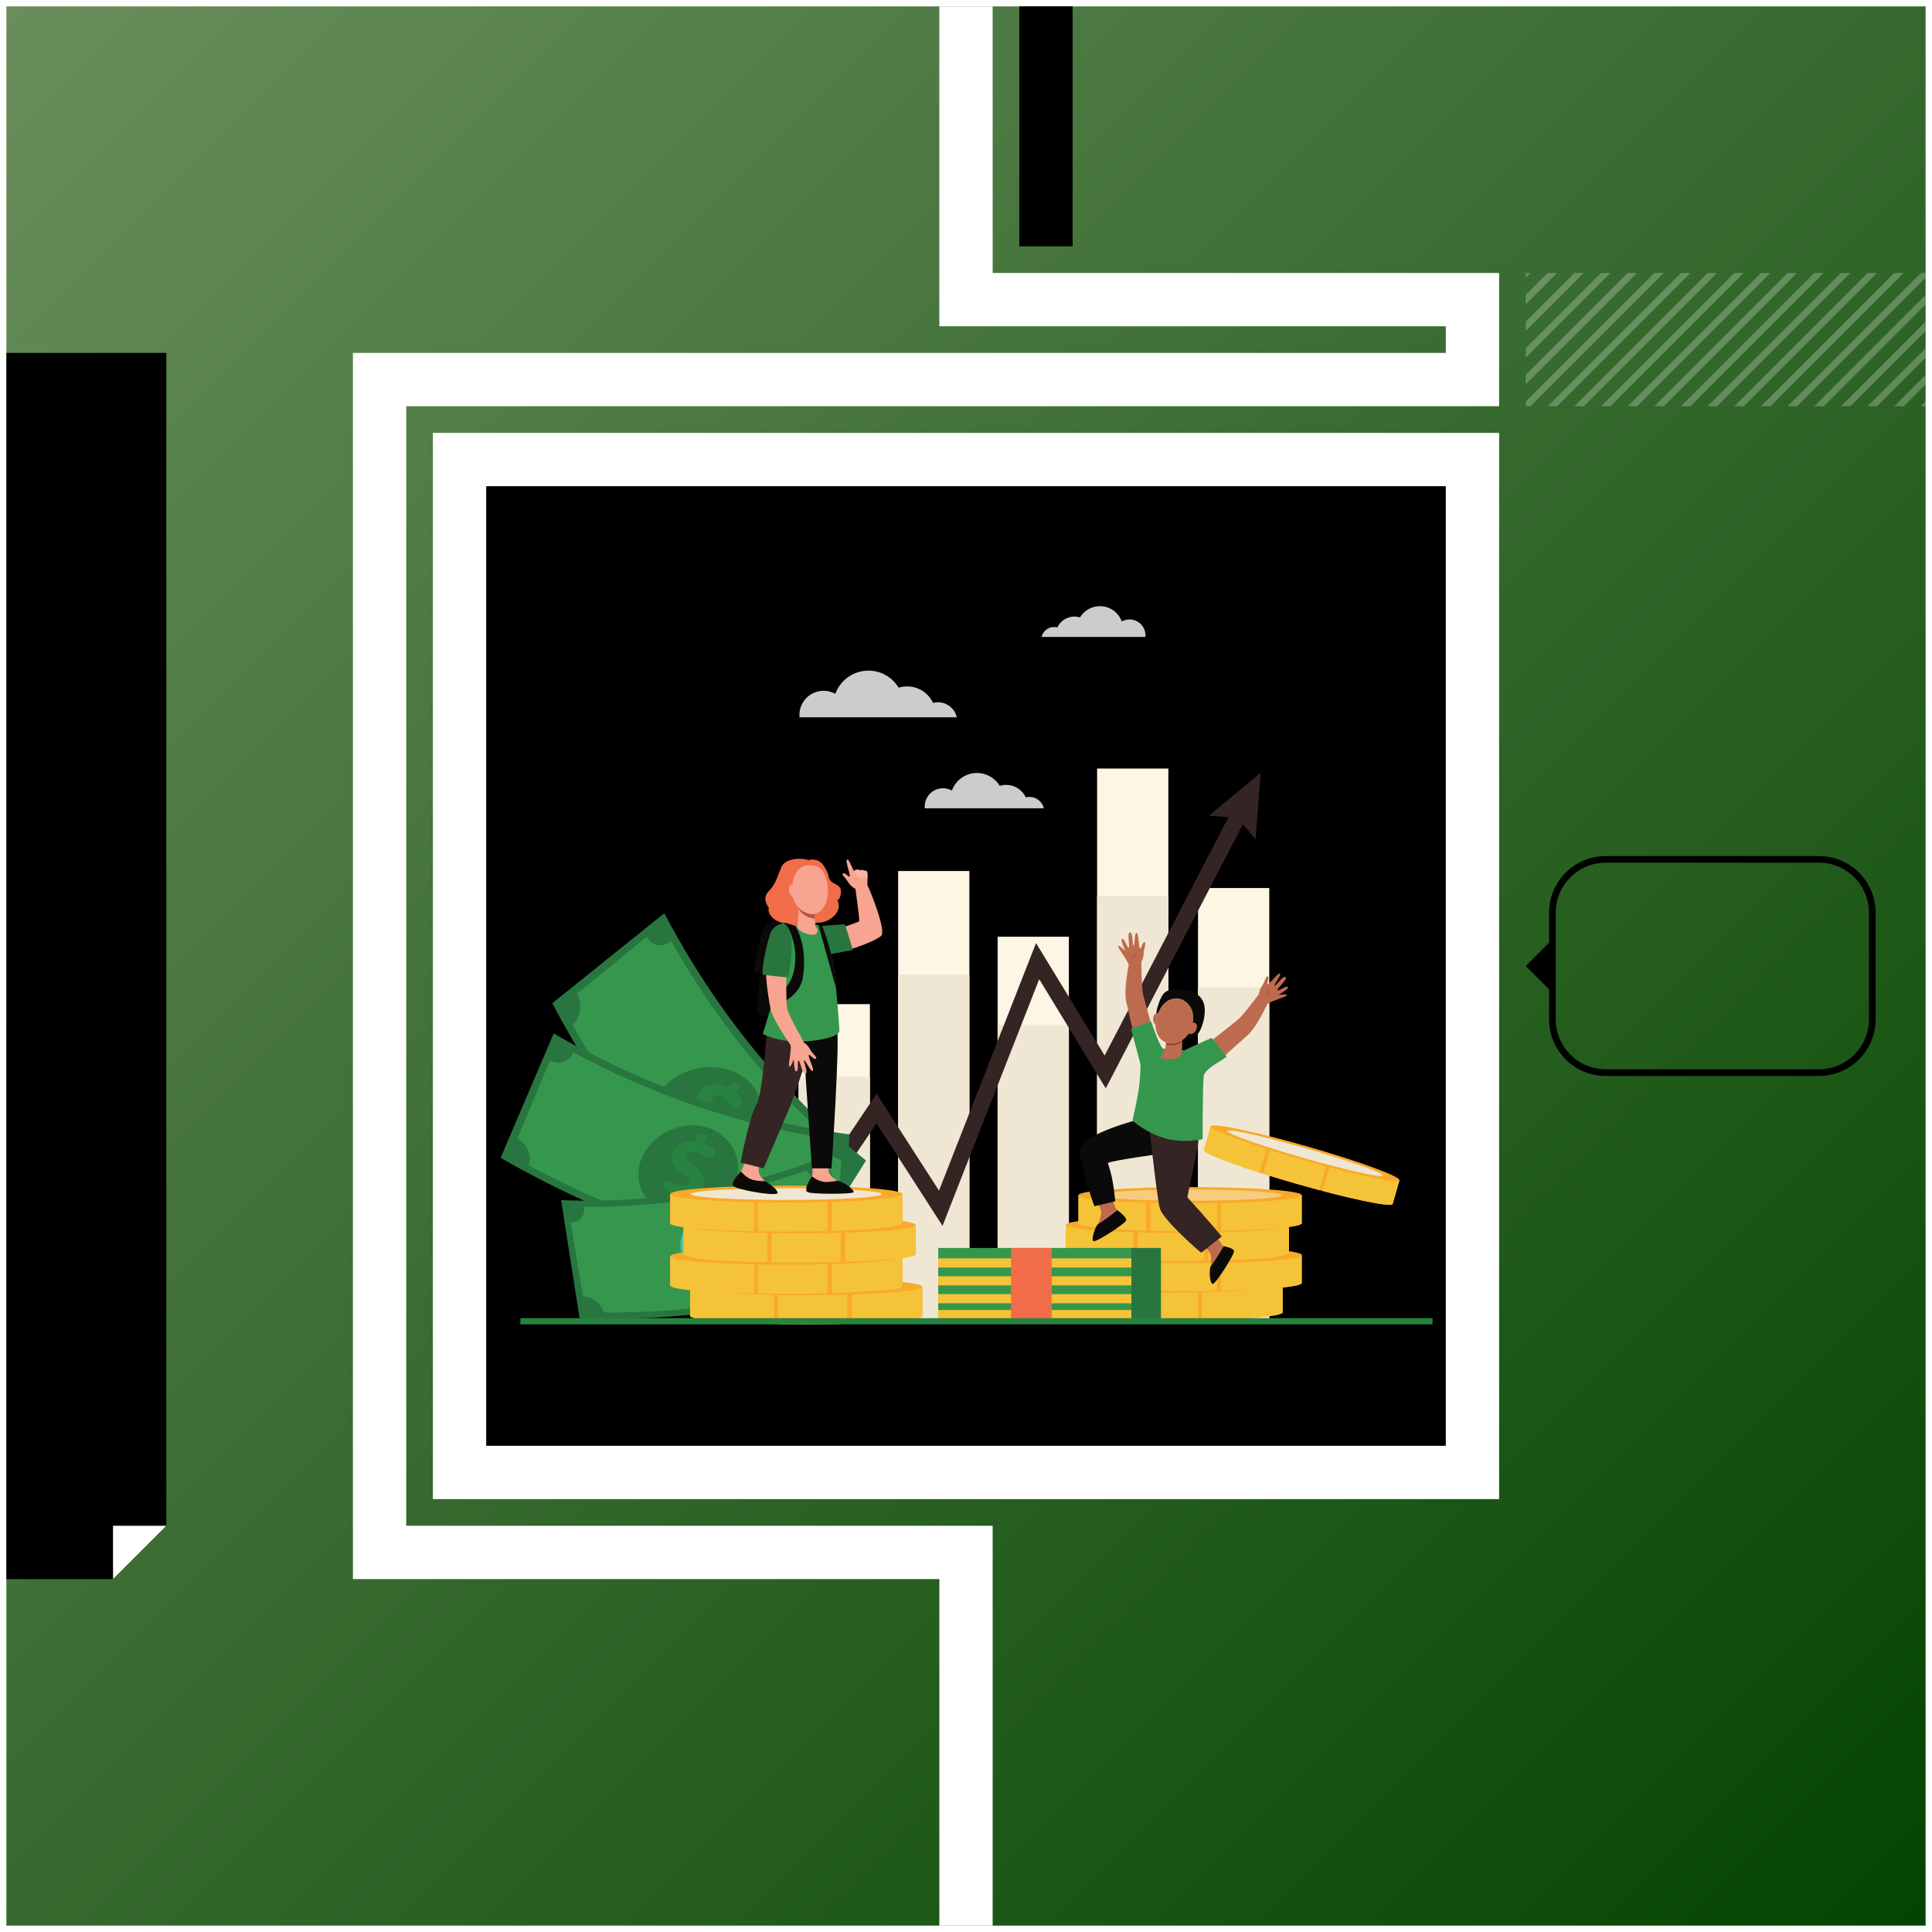 <svg width="1208" height="1208" viewBox="0 0 1208 1208" fill="none" xmlns="http://www.w3.org/2000/svg">
<g clip-path="url(#clip0_2184_267)" filter="url(#filter0_d_2184_267)">
<path d="M1204 0H4V1200H1204V0Z" fill="url(#paint0_linear_2184_267)"/>
<path d="M937.335 266.668H270.668V933.335H937.335V266.668Z" fill="white"/>
<path d="M1170.67 633.332C1170.67 651.74 1155.74 666.665 1137.33 666.665H1004C985.591 666.665 970.668 651.74 970.668 633.332V566.665C970.668 548.257 985.591 533.332 1004 533.332H1137.33C1155.74 533.332 1170.67 548.257 1170.67 566.665L1170.67 633.332Z" stroke="black" stroke-width="4.167" stroke-miterlimit="10"/>
<path d="M970.667 616.666L954 599.999L970.667 583.332V616.666Z" fill="black"/>
<path d="M904 900H304V300H904V900Z" fill="black"/>
<path d="M603.999 0V183.333H920.666V233.333H237.332V966.667H603.999V1200" stroke="white" stroke-width="33.333" stroke-miterlimit="10"/>
<path d="M654 0V150" stroke="black" stroke-width="33.333" stroke-miterlimit="10"/>
<g opacity="0.25">
<path d="M1073.62 166.672H1067.7L984.371 250.005H990.287L1073.62 166.672Z" fill="white"/>
<path d="M1090.29 166.672H1084.37L1001.04 250.005H1006.95L1090.29 166.672Z" fill="white"/>
<path d="M1106.95 166.672H1101.04L1017.7 250.005H1023.62L1106.95 166.672Z" fill="white"/>
<path d="M1123.62 166.672H1117.7L1034.37 250.005H1040.29L1123.62 166.672Z" fill="white"/>
<path d="M1140.29 166.672H1134.37L1051.04 250.005H1056.95L1140.29 166.672Z" fill="white"/>
<path d="M1151.04 166.672L1067.7 250.005H1073.62L1156.95 166.672H1151.04Z" fill="white"/>
<path d="M1167.7 166.672L1084.37 250.005H1090.29L1173.62 166.672H1167.7Z" fill="white"/>
<path d="M1184.37 166.672L1101.04 250.005H1106.95L1190.29 166.672H1184.37Z" fill="white"/>
<path d="M1204 166.672H1201.04L1117.7 250.005H1123.62L1204 169.626V166.672Z" fill="white"/>
<path d="M1204 180.375L1134.37 250.004H1140.29L1204 186.292V180.375Z" fill="white"/>
<path d="M1204 202.959V197.043L1151.04 250.005H1156.95L1204 202.959Z" fill="white"/>
<path d="M1173.62 250.005L1204 219.626V213.709L1167.7 250.005H1173.62Z" fill="white"/>
<path d="M1190.29 250.004L1204 236.292V230.375L1184.37 250.004H1190.29Z" fill="white"/>
<path d="M1204 250.005V247.043L1201.04 250.005H1204Z" fill="white"/>
<path d="M954 166.672V169.626L956.954 166.672H954Z" fill="white"/>
<path d="M967.704 166.672L954 180.376V186.293L973.621 166.672H967.704Z" fill="white"/>
<path d="M984.371 166.672L954 197.043V202.959L990.287 166.672H984.371Z" fill="white"/>
<path d="M1001.04 166.672L954 213.709V219.626L1006.95 166.672H1001.04Z" fill="white"/>
<path d="M1017.7 166.672L954 230.376V236.293L1023.62 166.672H1017.7Z" fill="white"/>
<path d="M1034.37 166.672L954 247.043V250.005H956.954L1040.29 166.672H1034.37Z" fill="white"/>
<path d="M1051.04 166.672L967.703 250.005H973.62L1056.95 166.672H1051.04Z" fill="white"/>
</g>
<path d="M70.667 983.334L104 950.001V216.668H4V983.334H70.667Z" fill="black"/>
<path d="M104.001 950H70.668V983.333L104.001 950Z" fill="white"/>
<path d="M730.521 476.545H685.98V821.297H730.521V476.545Z" fill="#FEF6E4"/>
<path d="M668.317 581.703H623.777V821.298H668.317V581.703Z" fill="#FEF6E4"/>
<path d="M793.616 551.24H749.076V821.298H793.616V551.24Z" fill="#FEF6E4"/>
<path d="M606.116 540.619H561.576V821.298H606.116V540.619Z" fill="#FEF6E4"/>
<path d="M543.913 623.838H499.373V821.297H543.913V623.838Z" fill="#FEF6E4"/>
<path d="M730.519 556.002H685.979V821.298H730.519V556.002Z" fill="#EFE7D3"/>
<path d="M668.315 636.924H623.775V821.298H668.315V636.924Z" fill="#EFE7D3"/>
<path d="M793.614 613.48H749.074V821.298H793.614V613.48Z" fill="#EFE7D3"/>
<path d="M606.115 605.309H561.574V821.299H606.115V605.309Z" fill="#EFE7D3"/>
<path d="M543.911 669.348H499.371V821.298H543.911V669.348Z" fill="#EFE7D3"/>
<path d="M788.221 479.184L755.769 506.025L768.148 506.888L690.682 655.997L647.79 585.669L587.114 740.453L548.086 679.828L494.037 760.458L497.098 773.918L548.065 698.393L589.32 762.477L649.773 608.26L691.39 676.497L777.154 511.417L785.116 520.782L788.221 479.184Z" fill="#352424"/>
<path d="M801.978 799.209V816.538C801.978 819.34 770.725 821.611 732.173 821.611C693.62 821.611 662.367 819.34 662.367 816.538V799.209H801.978Z" fill="#FAA928"/>
<path d="M751.461 821.415V799.209H801.978V816.538C801.978 818.854 780.632 820.807 751.461 821.415Z" fill="#F4C338"/>
<path d="M749.11 821.461C743.687 821.559 738.014 821.611 732.172 821.611C723.469 821.611 715.137 821.495 707.453 821.283V799.209H749.11V821.461Z" fill="#F4C338"/>
<path d="M704.656 821.202C679.786 820.426 662.367 818.63 662.367 816.538V799.209H704.656V821.202Z" fill="#EAB054"/>
<path d="M732.173 804.098C770.725 804.098 801.978 801.827 801.978 799.026C801.978 796.224 770.725 793.953 732.173 793.953C693.62 793.953 662.367 796.224 662.367 799.026C662.367 801.827 693.62 804.098 732.173 804.098Z" fill="#FAA928"/>
<path d="M674.689 799.027C674.689 800.969 700.426 802.544 732.173 802.544C763.92 802.544 789.656 800.969 789.656 799.027C789.656 797.084 763.92 795.51 732.173 795.51C700.426 795.509 674.689 797.084 674.689 799.027Z" fill="#F7CC7F"/>
<path d="M813.923 780.873V798.202C813.923 801.003 782.67 803.275 744.118 803.275C705.565 803.275 674.312 801.003 674.312 798.202V780.873H813.923Z" fill="#FAA928"/>
<path d="M763.406 803.077V780.871H813.923V798.2C813.923 800.516 792.577 802.469 763.406 803.077Z" fill="#F4C338"/>
<path d="M761.055 803.122C755.632 803.221 749.959 803.273 744.118 803.273C735.414 803.273 727.082 803.157 719.398 802.945V780.871H761.055V803.122Z" fill="#F4C338"/>
<path d="M716.601 802.863C691.731 802.087 674.312 800.292 674.312 798.2V780.871H716.601V802.863Z" fill="#EAB054"/>
<path d="M744.118 785.76C782.67 785.76 813.923 783.489 813.923 780.688C813.923 777.886 782.67 775.615 744.118 775.615C705.565 775.615 674.312 777.886 674.312 780.688C674.312 783.489 705.565 785.76 744.118 785.76Z" fill="#FAA928"/>
<path d="M686.635 780.687C686.635 782.63 712.371 784.204 744.118 784.204C775.865 784.204 801.601 782.63 801.601 780.687C801.601 778.744 775.865 777.17 744.118 777.17C712.371 777.17 686.635 778.744 686.635 780.687Z" fill="#F7CC7F"/>
<path d="M805.964 762.043V779.373C805.964 782.174 774.711 784.445 736.159 784.445C697.607 784.445 666.354 782.174 666.354 779.373V762.043H805.964Z" fill="#FAA928"/>
<path d="M755.447 784.249V762.043H805.964V779.373C805.964 781.688 784.618 783.641 755.447 784.249Z" fill="#F4C338"/>
<path d="M753.096 784.296C747.673 784.395 742 784.447 736.159 784.447C727.455 784.447 719.124 784.331 711.439 784.119V762.045H753.096V784.296Z" fill="#F4C338"/>
<path d="M708.643 784.038C683.772 783.262 666.354 781.466 666.354 779.374V762.045H708.643V784.038Z" fill="#F4C338"/>
<path d="M666.354 761.86C666.354 764.661 697.607 766.932 736.159 766.932C774.712 766.932 805.964 764.661 805.964 761.86C805.964 759.058 774.711 756.787 736.159 756.787C697.607 756.787 666.354 759.058 666.354 761.86Z" fill="#FAA928"/>
<path d="M678.676 761.861C678.676 763.803 704.412 765.377 736.159 765.377C767.906 765.377 793.643 763.803 793.643 761.861C793.643 759.918 767.906 758.344 736.159 758.344C704.412 758.344 678.676 759.918 678.676 761.861Z" fill="#F7CC7F"/>
<path d="M813.923 743.482V760.811C813.923 763.613 782.67 765.884 744.118 765.884C705.565 765.884 674.312 763.613 674.312 760.811V743.482H813.923Z" fill="#FAA928"/>
<path d="M763.406 765.688V743.482H813.923V760.811C813.923 763.127 792.577 765.08 763.406 765.688Z" fill="#F4C338"/>
<path d="M761.055 765.734C755.632 765.832 749.959 765.884 744.118 765.884C735.414 765.884 727.082 765.768 719.398 765.557V743.482H761.055V765.734Z" fill="#F4C338"/>
<path d="M716.601 765.475C691.731 764.699 674.312 762.903 674.312 760.811V743.482H716.601V765.475Z" fill="#F4C338"/>
<path d="M744.118 748.37C782.67 748.37 813.923 746.099 813.923 743.297C813.923 740.496 782.67 738.225 744.118 738.225C705.565 738.225 674.312 740.496 674.312 743.297C674.312 746.099 705.565 748.37 744.118 748.37Z" fill="#FAA928"/>
<path d="M686.635 743.298C686.635 745.24 712.371 746.815 744.118 746.815C775.865 746.815 801.601 745.24 801.601 743.298C801.601 741.355 775.865 739.781 744.118 739.781C712.371 739.781 686.635 741.355 686.635 743.298Z" fill="#F7CC7F"/>
<path d="M874.969 734.138L870.776 748.777C870.097 751.144 843.146 745.5 810.577 736.172C778.008 726.843 752.156 717.362 752.833 714.995L757.027 700.355L874.969 734.138Z" fill="#FAA928"/>
<path d="M826.922 740.673L832.295 721.914L874.972 734.138L870.778 748.778C870.217 750.734 851.712 747.218 826.922 740.673Z" fill="#F4C338"/>
<path d="M824.924 740.141C820.319 738.912 815.513 737.584 810.579 736.17C803.226 734.064 796.216 731.95 789.775 729.912L795.117 711.264L830.308 721.344L824.924 740.141Z" fill="#F4C338"/>
<path d="M787.433 729.167C766.61 722.494 752.329 716.762 752.835 714.995L757.029 700.355L792.754 710.588L787.433 729.167Z" fill="#F4C338"/>
<path d="M757.072 700.199C756.394 702.566 782.246 712.048 814.815 721.376C847.384 730.705 874.336 736.349 875.014 733.982C875.692 731.615 849.839 722.134 817.27 712.806C784.701 703.477 757.749 697.833 757.072 700.199Z" fill="#FAA928"/>
<path d="M767.482 703.18C767.012 704.821 788.373 712.378 815.192 720.061C842.012 727.743 864.135 732.64 864.605 730.999C865.075 729.358 843.714 721.801 816.894 714.119C790.075 706.437 767.952 701.539 767.482 703.18Z" fill="#EFE7D3"/>
<path d="M586.621 820.818H708.91V776.31H586.621V820.818Z" fill="#35974D"/>
<path d="M586.621 788.523H708.91V782.798H586.621V788.523Z" fill="#F4C338"/>
<path d="M586.621 799.709H708.91V793.984H586.621V799.709Z" fill="#F4C338"/>
<path d="M586.621 810.891H708.91V805.165H586.621V810.891Z" fill="#F4C338"/>
<path d="M586.621 820.818H708.91V815.093H586.621V820.818Z" fill="#F4C338"/>
<path d="M632.145 820.818H657.578V776.31H632.145V820.818Z" fill="#F16D4A"/>
<path d="M707.426 820.818H725.895V776.31H707.426V820.818Z" fill="#287540"/>
<path opacity="0.8" d="M598.271 444.503C597.032 439.111 592.208 435.09 586.441 435.09C585.383 435.09 584.356 435.226 583.377 435.481C580.53 429.394 574.353 425.176 567.19 425.176C565.338 425.176 563.552 425.458 561.873 425.981C558.016 419.596 551.011 415.326 543.007 415.326C533.485 415.326 525.375 421.369 522.301 429.83C520.126 428.617 517.622 427.924 514.954 427.924C506.608 427.924 499.842 434.69 499.842 443.036C499.842 443.531 499.867 444.02 499.914 444.503H598.271Z" fill="white"/>
<path opacity="0.8" d="M652.671 501.395C651.734 497.315 648.083 494.271 643.719 494.271C642.918 494.271 642.141 494.374 641.4 494.567C639.246 489.961 634.571 486.769 629.15 486.769C627.749 486.769 626.397 486.982 625.126 487.378C622.208 482.545 616.906 479.314 610.849 479.314C603.643 479.314 597.506 483.888 595.18 490.291C593.534 489.373 591.639 488.848 589.62 488.848C583.304 488.848 578.184 493.968 578.184 500.285C578.184 500.659 578.203 501.029 578.238 501.394H652.671V501.395Z" fill="white"/>
<path opacity="0.8" d="M651.268 394.254C652.085 390.696 655.268 388.042 659.074 388.042C659.773 388.042 660.45 388.132 661.096 388.3C662.975 384.283 667.051 381.5 671.778 381.5C673 381.5 674.178 381.686 675.287 382.031C677.832 377.818 682.455 375 687.736 375C694.02 375 699.372 378.988 701.4 384.571C702.836 383.771 704.488 383.313 706.248 383.313C711.756 383.313 716.221 387.778 716.221 393.286C716.221 393.613 716.204 393.935 716.174 394.254H651.268Z" fill="white"/>
<path d="M752.547 622.992C754.787 629.112 751.622 639.984 748.426 643.133C745.23 646.281 738.821 646.394 738.821 646.394L729.188 647.968C729.188 647.968 724.119 637.582 723.228 631.556C722.883 629.226 722.997 627.767 724.579 623.197C726.623 617.292 728.701 614.402 735.45 614.742C742.004 615.072 749.839 615.591 752.547 622.992Z" fill="#0B0A08"/>
<path d="M720.967 633.241C720.954 635.332 722.122 637.045 723.576 637.066C725.029 637.087 726.218 635.408 726.229 633.317C726.242 631.226 725.074 629.513 723.62 629.492C722.167 629.471 720.979 631.15 720.967 633.241Z" fill="#BD6B4F"/>
<path d="M764.164 774.34C765.453 775.895 770.416 777.982 770.416 777.982C767.713 783.161 757.999 795.033 757.999 795.033C757.999 795.033 756.167 793.821 756.525 792.257C756.882 790.692 758.206 781.217 756.091 778.664C755.54 778 751.474 773.04 748.314 770.484C751.372 768.643 754.215 766.34 756.971 764.227C759.783 767.778 763.738 773.825 764.164 774.34Z" fill="#BD6B4F"/>
<path d="M765.158 775.209C765.158 775.209 758.551 786.322 757.097 787.672C755.913 788.772 756.284 798.927 758.302 798.785C760.32 798.642 771.614 780.532 771.593 778.412C771.571 776.292 765.158 775.209 765.158 775.209Z" fill="#0B0A08"/>
<path d="M697.234 750.687C698.023 752.571 702.172 756.103 702.172 756.103C698.117 760.205 685.456 768.513 685.456 768.513C685.456 768.513 684.051 766.787 684.838 765.406C685.625 764.024 689.585 755.396 688.289 752.304C687.952 751.499 685.477 745.503 683.186 742.083C686.632 741.276 690.003 739.963 693.238 738.803C694.914 743.065 696.973 750.063 697.234 750.687Z" fill="#BD6B4F"/>
<path d="M698.673 752.717C698.673 752.717 688.536 760.555 686.69 761.28C685.186 761.871 681.83 771.459 683.761 772.065C685.692 772.671 703.381 761.132 704.133 759.151C704.886 757.169 698.673 752.717 698.673 752.717Z" fill="#0B0A08"/>
<path d="M712.166 695.936C712.166 695.936 679.254 704.186 675.346 713.83C673.232 719.047 684.253 750.234 684.253 750.234L697.288 747.12C697.288 747.12 696.444 736.17 694.355 728.708C693.387 725.247 692.69 723.2 692.69 723.2C695.545 721.496 725.891 717.442 725.891 717.442L723.483 699.48L712.166 695.936Z" fill="#0B0A08"/>
<path d="M747.431 700.34C747.431 700.34 750.741 703.675 748.542 715.029C747.101 722.473 742.178 744.396 742.502 744.742C751.559 754.435 763.909 769.094 763.909 769.094L751.149 779.236C751.02 779.644 727.637 759.109 725.297 751.85C723.505 746.288 718.641 700.649 718.641 700.649L747.431 700.34Z" fill="#352424"/>
<path d="M773.842 633.683C777.164 630.913 784.685 620.874 787.23 617.459C787.231 617.092 787.329 614.962 789.362 612.033C790.798 609.963 791.654 605.525 792.793 606.621C793.931 607.718 791.623 611.434 792.807 611.318C793.991 611.202 799.317 603.754 800.349 604.747C801.381 605.741 795.904 612.449 796.963 612.346C798.022 612.242 802.371 605.588 803.83 606.993C805.289 608.398 798.021 614.356 798.804 615.11C799.587 615.863 804.076 611.989 805.25 613.12C806.424 614.251 798.881 618.121 799.504 618.06C800.127 617.999 804.607 617.35 804.711 618.231C804.829 619.228 793.559 622.121 792.303 624.017C789.715 629.226 785.128 638.723 780.073 643.245C773.889 648.779 760.259 661.042 760.259 661.042L751.184 651.561C751.184 651.561 769.903 636.968 773.842 633.683Z" fill="#BD6B4F"/>
<path d="M792.98 613.467C793.32 614.023 793.497 614.649 793.59 615.29C793.575 615.398 794.02 617.452 792.41 619.241C792.983 617.872 793.614 616.35 792.98 613.467Z" fill="#964A2F"/>
<path d="M714.856 618.287C713.814 614.081 713.677 601.522 713.641 597.256C713.856 596.959 715.034 595.185 715.125 591.617C715.189 589.096 717.117 585.01 715.552 585.216C713.988 585.424 713.655 589.79 712.77 588.993C711.884 588.196 711.987 579.028 710.569 579.215C709.152 579.403 709.607 588.064 708.815 587.35C708.023 586.637 708.444 578.691 706.44 578.956C704.435 579.22 706.776 588.342 705.701 588.483C704.625 588.626 703.294 582.836 701.681 583.049C700.067 583.262 703.862 590.864 703.396 590.444C702.929 590.025 699.704 586.839 699.099 587.487C698.416 588.221 705.79 597.25 705.683 599.526C704.695 605.261 702.789 615.64 704.193 622.289C705.912 630.424 710.475 648.539 710.475 648.539L722.566 646.162C722.566 646.162 716.091 623.276 714.856 618.287Z" fill="#BD6B4F"/>
<path d="M711.276 591.16C710.674 591.407 710.162 591.806 709.709 592.268C709.657 592.362 708.086 593.754 708.328 596.152C708.675 594.708 709.064 593.107 711.276 591.16Z" fill="#964A2F"/>
<path d="M757.537 644.888C757.537 644.888 767.018 656.347 766.902 656.564C766.036 658.189 753.456 663.916 752.715 668.503C751.874 673.703 751.971 708.266 751.971 708.266C751.971 708.266 739.289 711.25 727.409 707.447C715.528 703.643 708.069 696.614 708.069 696.614C708.069 696.614 710.368 687.135 711.802 678.264C713.236 669.393 713.117 661.539 713.117 661.539L707.201 639.205L719.778 634.701C719.778 634.701 725.295 651.358 727.409 651.7C733.415 652.67 740.418 652.735 740.418 652.735L757.537 644.888Z" fill="#35974D"/>
<path d="M729.504 644.094C729.504 644.094 729.308 653.98 725.988 656.126C722.483 658.393 736.737 659.918 738.472 655.518C739.41 653.141 739.237 641.949 739.237 641.949L729.504 644.094Z" fill="#BD6B4F"/>
<path d="M739.236 641.949L729.503 644.094C729.503 644.094 729.455 646.516 729.004 649.223C731.19 649.904 733.807 649.849 736.809 648.728C737.673 648.405 738.473 648.024 739.211 647.595C739.277 644.6 739.236 641.949 739.236 641.949Z" fill="#964A2F"/>
<path d="M739.064 620.952C739.064 620.952 743.206 622.76 745.085 627.254C746.964 631.748 746.458 643.779 736.556 647.477C726.654 651.174 721.349 642.111 722.743 634.575C724.138 627.039 729.162 617.929 739.064 620.952Z" fill="#F7A491"/>
<path d="M739.064 620.952C739.064 620.952 743.206 622.76 745.085 627.254C746.964 631.748 746.458 643.779 736.556 647.477C726.654 651.174 721.349 642.111 722.743 634.575C724.138 627.039 729.162 617.929 739.064 620.952Z" fill="#BD6B4F"/>
<path d="M743.13 637.725C742.099 639.551 742.299 641.591 743.574 642.28C744.85 642.969 746.719 642.047 747.75 640.22C748.781 638.394 748.582 636.355 747.307 635.666C746.031 634.977 744.161 635.899 743.13 637.725Z" fill="#BD6B4F"/>
<path d="M541.489 721.613C490.558 681.056 447.765 628.599 415.364 567.004C392.013 585.762 368.663 604.519 345.312 623.276C382.776 694.494 432.255 755.147 491.142 802.04C507.924 775.231 524.707 748.422 541.489 721.613Z" fill="#287540"/>
<path d="M404.395 581.711C389.89 593.549 375.386 605.387 360.881 617.225C364.335 623.665 363.082 632.352 357.936 636.759C390.869 694.991 432.143 745.587 480.205 786.642C484.135 780.744 491.542 779.6 496.864 783.918C507.446 767.272 518.029 750.626 528.611 733.981C523.714 730.006 523.014 721.882 526.941 715.989C484.735 679.936 448.49 635.506 419.57 584.37C414.428 588.773 407.574 587.636 404.395 581.711Z" fill="#35974D"/>
<path d="M419.385 671.673C433.302 660.649 454.006 660.532 466.499 670.657C478.962 680.811 479.731 698.377 467.372 710.666C455.04 722.936 432.9 724.332 418.869 712.918C404.823 701.517 405.491 682.673 419.385 671.673Z" fill="#287540"/>
<path d="M463.588 675.34C462.202 676.638 460.816 677.936 459.431 679.234C461.29 680.794 462.858 682.567 463.962 684.218C464.882 685.596 464.349 687.42 462.728 688.39C462.663 688.428 462.598 688.467 462.532 688.506C460.747 689.574 458.338 689.176 457.339 687.626C456.322 686.049 454.956 684.453 453.17 683.083C450.57 681.088 447.837 680.595 446.065 682.219C444.387 683.76 444.771 685.887 447.105 689.539C450.487 694.806 451.827 699.418 447.668 703.463C443.904 707.127 437.917 707.812 431.853 704.754C430.472 706.055 429.091 707.357 427.71 708.658C426.129 707.452 424.555 706.238 422.989 705.016C424.28 703.82 425.572 702.623 426.864 701.427C425.207 700.012 424.011 698.696 423.131 697.49C422.055 696.013 422.613 694.065 424.346 693.126C426.14 692.155 428.489 692.618 429.544 694.151C430.335 695.301 431.453 696.597 433.119 697.889C436.192 700.267 438.419 699.866 439.636 698.715C441.079 697.356 440.32 695.244 437.782 690.86C434.119 684.825 434.454 680.836 438.489 677.235C442.497 673.668 448.681 672.91 454.708 676.115C456.21 674.732 457.712 673.349 459.215 671.967C460.665 673.098 462.123 674.223 463.588 675.34Z" fill="#288340"/>
<path d="M503.139 750.942C491.533 741.004 480.349 730.473 469.613 719.379C467.773 721.772 465.934 724.164 464.094 726.557C474.98 737.806 486.321 748.485 498.09 758.562C499.773 756.022 501.456 753.482 503.139 750.942Z" fill="#50BFA5"/>
<path d="M531.104 705.259C467.132 697.147 404.394 675.743 346.193 642.176C335.129 668.099 324.065 694.023 313 719.946C380.293 758.757 452.833 783.504 526.798 792.885C528.233 763.677 529.669 734.468 531.104 705.259Z" fill="#287540"/>
<path d="M343.879 659.032C337.097 675.283 330.315 691.534 323.533 707.784C329.676 711.262 332.838 718.749 330.533 724.679C387.551 755.326 448.062 775.97 509.791 785.834C510.313 779.296 516.172 774.887 522.896 775.798C523.928 757.586 524.96 739.374 525.991 721.161C519.803 720.321 515.224 714.205 515.746 707.672C461.538 699.009 408.4 680.881 358.331 653.969C356.028 659.894 349.532 662.232 343.879 659.032Z" fill="#35974D"/>
<path d="M402.002 718.493C409.378 703.759 427.212 696.365 442.268 701C457.31 705.67 465.375 721.072 459.878 736.386C454.395 751.675 435.86 760.716 418.933 755.472C401.998 750.246 394.636 733.199 402.002 718.493Z" fill="#287540"/>
<path d="M441.727 706.202C441.077 707.848 440.428 709.494 439.778 711.14C442.04 711.878 444.142 712.907 445.791 713.992C447.166 714.897 447.474 716.712 446.483 718.148C446.443 718.205 446.403 718.263 446.363 718.321C445.271 719.903 443.023 720.395 441.507 719.364C439.964 718.315 438.112 717.372 435.992 716.779C432.906 715.915 430.338 716.436 429.491 718.509C428.691 720.475 429.919 722.238 433.473 724.674C438.614 728.182 441.714 731.825 439.826 736.898C438.119 741.493 433.236 744.212 426.71 743.618C426.065 745.266 425.421 746.913 424.777 748.561C422.902 748.041 421.031 747.512 419.164 746.974C419.776 745.452 420.387 743.93 420.999 742.408C418.972 741.728 417.384 740.976 416.116 740.209C414.564 739.271 414.225 737.336 415.327 735.888C416.467 734.391 418.691 733.976 420.248 734.973C421.415 735.72 422.927 736.483 424.911 737.049C428.567 738.088 430.322 736.946 430.888 735.491C431.561 733.771 430.016 732.153 425.977 729.136C420.27 725.041 418.879 721.365 420.847 716.732C422.806 712.137 427.828 709.284 434.384 710.021C435.099 708.259 435.814 706.496 436.529 704.734C438.258 705.232 439.991 705.722 441.727 706.202Z" fill="#288340"/>
<path d="M514.527 719.621C464.196 739.507 408.663 748.598 350.854 746.413C354.69 771.012 358.527 795.611 362.364 820.209C429.204 822.735 493.413 812.224 551.607 789.231C539.247 766.028 526.887 742.825 514.527 719.621Z" fill="#287540"/>
<path d="M356.904 760.412C359.422 775.769 361.939 791.126 364.457 806.483C370.528 806.664 376.268 811.168 377.31 816.702C432.918 817.109 486.479 808.342 535.981 790.729C533.36 785.453 535.605 779.642 540.923 777.597C533.315 763.073 525.708 748.549 518.101 734.025C513.207 735.906 507.064 733.044 504.445 727.771C460.975 743.238 413.941 750.937 365.109 750.58C366.151 756.11 362.492 760.577 356.904 760.412Z" fill="#35974D"/>
<path d="M477.113 773.352C471.509 759.701 456.549 751.194 443.374 753.452C430.21 755.742 422.507 768.163 426.467 782.098C430.416 796.009 445.896 806.027 460.71 803.46C475.53 800.91 482.711 786.978 477.113 773.352Z" fill="#50BFA5"/>
<path d="M448.121 757.365C448.648 758.978 449.174 760.592 449.701 762.205C455.373 762.334 459.547 765.398 461.002 769.615C462.462 773.867 461.083 776.894 455.973 779.779C452.349 781.924 450.94 783.146 451.433 784.719C451.847 786.048 453.298 787.244 456.493 786.771C458.226 786.512 459.564 786.027 460.605 785.515C461.993 784.833 463.884 785.454 464.79 786.886C465.665 788.272 465.276 789.912 463.895 790.544C462.767 791.061 461.365 791.528 459.587 791.88C460.038 793.273 460.488 794.665 460.937 796.057C459.305 796.307 457.67 796.546 456.033 796.778C455.561 795.273 455.09 793.767 454.618 792.262C448.979 792.012 444.917 789.08 443.679 784.893C442.31 780.269 445.157 777.471 449.751 775.029C452.928 773.33 454.072 771.945 453.483 770.145C452.859 768.247 450.677 767.493 447.981 767.882C446.129 768.148 444.49 768.749 443.111 769.479C441.756 770.196 439.848 769.505 438.988 768.004C438.957 767.95 438.926 767.895 438.894 767.84C438.113 766.478 438.469 764.939 439.697 764.314C441.168 763.566 443.026 762.92 445.008 762.545C444.532 761.04 444.056 759.535 443.579 758.031C445.095 757.817 446.61 757.595 448.121 757.365Z" fill="#3C8F7C"/>
<path d="M519.762 759.408C507.792 763.651 495.568 767.345 483.125 770.482C484.086 772.799 485.048 775.116 486.009 777.434C498.626 774.252 511.021 770.508 523.16 766.205C522.027 763.939 520.895 761.674 519.762 759.408Z" fill="#50BFA5"/>
<path d="M431.486 800.75V818.77C431.486 821.683 463.985 824.045 504.075 824.045C544.165 824.045 576.664 821.683 576.664 818.77V800.75H431.486Z" fill="#FAA928"/>
<path d="M484.016 823.841V800.75H431.484V818.77C431.484 821.178 453.681 823.209 484.016 823.841Z" fill="#F4C338"/>
<path d="M486.461 823.887C492.1 823.989 498 824.043 504.074 824.043C513.124 824.043 521.788 823.923 529.779 823.703V800.748H486.461V823.887Z" fill="#F4C338"/>
<path d="M532.688 823.619C558.55 822.812 576.663 820.945 576.663 818.77V800.75H532.688V823.619Z" fill="#F4C338"/>
<path d="M576.662 800.558C576.662 803.471 544.163 805.832 504.073 805.832C463.984 805.832 431.484 803.471 431.484 800.558C431.484 797.644 463.984 795.283 504.073 795.283C544.163 795.283 576.662 797.644 576.662 800.558Z" fill="#FAA928"/>
<path d="M504.074 804.215C537.087 804.215 563.849 802.578 563.849 800.558C563.849 798.538 537.087 796.9 504.074 796.9C471.061 796.9 444.299 798.538 444.299 800.558C444.299 802.578 471.061 804.215 504.074 804.215Z" fill="#F7CC7F"/>
<path d="M419.066 781.682V799.702C419.066 802.615 451.565 804.977 491.655 804.977C531.745 804.977 564.244 802.615 564.244 799.702V781.682H419.066Z" fill="#FAA928"/>
<path d="M471.598 804.771V781.68H419.066V799.7C419.066 802.107 441.264 804.138 471.598 804.771Z" fill="#F4C338"/>
<path d="M474.043 804.818C479.682 804.92 485.581 804.975 491.656 804.975C500.706 804.975 509.37 804.854 517.361 804.634V781.68H474.043V804.818Z" fill="#F4C338"/>
<path d="M520.27 804.549C546.131 803.742 564.245 801.874 564.245 799.7V781.68H520.27V804.549Z" fill="#F4C338"/>
<path d="M491.655 786.764C531.745 786.764 564.244 784.403 564.244 781.49C564.244 778.577 531.745 776.215 491.655 776.215C451.566 776.215 419.066 778.577 419.066 781.49C419.066 784.403 451.566 786.764 491.655 786.764Z" fill="#FAA928"/>
<path d="M551.431 781.489C551.431 783.509 524.669 785.146 491.656 785.146C458.643 785.146 431.881 783.509 431.881 781.489C431.881 779.47 458.643 777.832 491.656 777.832C524.669 777.832 551.431 779.47 551.431 781.489Z" fill="#F7CC7F"/>
<path d="M427.34 762.105V780.125C427.34 783.039 459.839 785.4 499.928 785.4C540.018 785.4 572.517 783.039 572.517 780.125V762.105H427.34Z" fill="#FAA928"/>
<path d="M479.871 785.198V762.107H427.34V780.127C427.34 782.535 449.537 784.566 479.871 785.198Z" fill="#F4C338"/>
<path d="M482.316 785.244C487.955 785.346 493.855 785.4 499.929 785.4C508.98 785.4 517.644 785.28 525.634 785.06V762.105H482.316V785.244Z" fill="#F4C338"/>
<path d="M528.543 784.977C554.405 784.17 572.518 782.302 572.518 780.127V762.107H528.543V784.977Z" fill="#F4C338"/>
<path d="M572.517 761.914C572.517 764.827 540.018 767.188 499.928 767.188C459.839 767.188 427.34 764.827 427.34 761.914C427.34 759 459.839 756.639 499.928 756.639C540.018 756.639 572.517 759 572.517 761.914Z" fill="#FAA928"/>
<path d="M559.705 761.914C559.705 763.933 532.942 765.571 499.929 765.571C466.916 765.571 440.154 763.933 440.154 761.914C440.154 759.894 466.916 758.256 499.929 758.256C532.942 758.256 559.705 759.894 559.705 761.914Z" fill="#F7CC7F"/>
<path d="M419.066 742.799V760.819C419.066 763.732 451.565 766.094 491.655 766.094C531.745 766.094 564.244 763.732 564.244 760.819V742.799H419.066Z" fill="#FAA928"/>
<path d="M471.598 765.89V742.799H419.066V760.819C419.066 763.226 441.264 765.257 471.598 765.89Z" fill="#F4C338"/>
<path d="M474.043 765.937C479.682 766.04 485.581 766.094 491.656 766.094C500.706 766.094 509.37 765.973 517.361 765.753V742.799H474.043V765.937Z" fill="#F4C338"/>
<path d="M520.27 765.668C546.131 764.861 564.245 762.993 564.245 760.819V742.799H520.27V765.668Z" fill="#F4C338"/>
<path d="M491.655 747.882C531.745 747.882 564.244 745.52 564.244 742.607C564.244 739.694 531.745 737.332 491.655 737.332C451.566 737.332 419.066 739.694 419.066 742.607C419.066 745.52 451.566 747.882 491.655 747.882Z" fill="#FAA928"/>
<path d="M491.656 746.264C524.669 746.264 551.431 744.626 551.431 742.607C551.431 740.587 524.669 738.949 491.656 738.949C458.643 738.949 431.881 740.587 431.881 742.607C431.881 744.626 458.643 746.264 491.656 746.264Z" fill="#EFE7D3"/>
<path d="M534.868 551.799C534.868 551.799 532.207 550.607 530.314 547.524C528.874 545.179 526.039 542.595 526.916 542.171C528.743 541.285 530.834 545.088 531.299 543.916C531.763 542.743 528.206 533.861 529.672 533.405C531.138 532.95 533.257 540.922 534.319 540.542C534.603 540.441 535.644 539.642 536.528 539.935C538.926 540.728 539.608 539.597 541.831 541.387C543.216 542.501 541.963 547.961 542.399 549.594C543.627 551.757 554.341 577.761 550.981 581.12C547.319 584.781 524.023 593.178 519.147 591.734C514.272 590.29 511.479 585.473 512.651 582.51C513.824 579.548 536.856 572.892 537.224 571.962C537.592 571.033 534.868 551.799 534.868 551.799Z" fill="#F7A491"/>
<path d="M532.207 544.697C532.912 544.666 533.604 544.825 534.272 545.069C534.369 545.138 536.578 545.785 537.528 548.224C536.479 546.977 535.311 545.595 532.207 544.697Z" fill="#F48C7F"/>
<path d="M528.308 573.846L513.283 574.945L517.894 592.771L533.299 589.997L528.308 573.846Z" fill="#287540"/>
<path d="M476.829 583.299C476.829 583.299 473.475 624.67 473.475 628.263C473.475 631.857 487.751 632.874 487.751 632.874L492.115 590.418L476.829 583.299Z" fill="#0B0A08"/>
<path d="M498.122 573.229C498.122 573.229 488.859 568.269 481.223 572.814C473.587 577.359 471.508 604.061 471.508 604.061L495.968 606.992L498.122 573.229Z" fill="#0B0A08"/>
<path d="M465.884 721.881C465.884 721.881 464.301 727.5 463.047 728.756C461.792 730.011 457.632 734.88 458.654 737.295C459.678 739.709 485.028 743.167 485.99 742.205C486.952 741.243 481.612 737.172 478.583 734.676C475.555 732.179 473.386 729.11 474.655 725.386C475.923 721.663 475.923 722.031 475.923 721.663C475.923 721.294 465.884 721.881 465.884 721.881Z" fill="#F7A491"/>
<path d="M485.99 742.206C487.137 741.345 483.576 737.499 478.413 734.535C476.252 734.531 473.371 734.385 470.93 733.775C467.11 732.82 464.18 729.51 463.311 728.436C463.232 728.546 457.087 734.465 458.286 737.295C459.308 739.709 483.698 743.924 485.99 742.206Z" fill="#0B0A08"/>
<path d="M507.947 724.609C507.947 724.609 508.415 730.381 507.465 731.88C506.514 733.378 503.187 739.317 505.041 741.171C506.713 742.843 529.935 741.769 530.664 740.62C531.393 739.472 527.418 736.043 523.919 734.268C520.419 732.492 517.633 729.971 518.059 726.06C518.484 722.149 518.565 722.508 518.484 722.149C518.404 721.789 507.947 724.609 507.947 724.609Z" fill="#F7A491"/>
<path d="M533.549 741.545C534.759 740.776 529.407 735.935 523.723 734.168C521.614 734.636 518.769 735.122 516.254 735.059C512.317 734.96 508.736 732.369 507.653 731.51C507.6 731.635 502.31 739.297 504.682 741.252C506.533 742.778 531.708 742.713 533.549 741.545Z" fill="#0B0A08"/>
<path d="M509.641 642.874L494.647 686.318L477.449 726.536L463.045 722.917C463.045 722.917 468.243 695.038 473.127 686.281C476.822 679.654 479.402 641.627 479.402 641.627L509.641 642.874Z" fill="#352424"/>
<path d="M502.442 650.187L507.637 726.537H519.913C519.913 726.537 525.275 646.545 523.311 638.934C521.347 631.323 500.895 633.041 500.895 633.041L502.442 650.187Z" fill="#0B0A08"/>
<path d="M514.225 575.224C514.225 575.224 498.404 570.483 495.967 570.79C493.301 571.125 486.818 574.559 486.818 574.559C486.818 574.559 487.217 602.025 486.071 609.792C484.925 617.558 476.904 642.438 476.904 642.438C476.904 642.438 488.199 648.986 507.187 646.858C526.174 644.73 524.865 640.147 524.865 640.147C524.865 640.147 523.064 612.647 521.264 600.534C519.463 588.421 514.225 575.224 514.225 575.224Z" fill="#35974D"/>
<path d="M489.357 573.288C489.357 573.288 492.915 572.749 495.968 584.301C499.428 597.393 495.703 610.951 489.979 614.386C484.255 617.821 481.896 617.158 481.896 617.158L482.795 625.231C482.795 625.231 499.707 621.446 502.01 606.99C505.784 583.298 494.649 571.096 494.649 571.096C494.649 571.096 492.556 571.431 491.905 571.696C491.209 571.98 489.357 573.288 489.357 573.288Z" fill="#0B0A08"/>
<path d="M492.291 626.907C493.253 631.188 500.737 643.962 502.671 647.87C503.01 648.049 504.934 649.17 506.665 652.389C507.889 654.662 511.585 657.575 510.02 658.049C508.456 658.522 506.129 654.677 505.666 655.779C505.202 656.882 509.528 665.205 508.11 665.634C506.693 666.063 503.124 657.965 502.71 658.951C502.295 659.937 505.62 666.822 503.616 667.428C501.612 668.034 500.338 658.909 499.263 659.234C498.188 659.56 499.609 665.407 497.996 665.895C496.383 666.383 496.439 657.84 496.195 658.42C495.95 659 494.391 663.272 493.525 662.936C492.545 662.556 495.302 651.195 494.153 649.164C490.579 644.347 482.864 631.914 481.946 627.542C480.504 620.672 478.697 608.239 479.036 602.371C479.656 591.614 484.003 590.997 484.003 590.997C484.003 590.997 490.994 587.099 491.526 595.954C491.996 603.759 491.15 621.831 492.291 626.907Z" fill="#F7A491"/>
<path d="M488.35 573.885C486.862 574.071 482.824 575.544 481.405 580.346C479.987 585.147 476.249 598.788 476.904 605.444C476.904 605.444 492.836 607.517 492.836 606.863C492.836 606.208 496.322 589.13 494.583 581.655C493.065 575.134 490.936 573.563 488.35 573.885Z" fill="#287540"/>
<path d="M511.748 574.496L522.824 614.302V614.301C522.336 609.102 521.799 604.136 521.264 600.533C519.463 588.419 514.129 574.882 514.129 574.882C514.129 574.882 513.283 574.673 511.748 574.496Z" fill="#0B0A08"/>
<path d="M505.408 533.811C505.408 533.811 511.416 531.633 515.299 537.72C519.182 543.807 517.083 543.23 518.972 546.273C520.861 549.316 525.793 548.687 525.793 553.409C525.793 558.131 523.589 558.866 523.589 558.866C523.589 558.866 525.583 562.539 523.379 566.317C521.175 570.095 515.68 573.348 511.081 572.823C511.081 572.823 504.174 576.61 497.248 574.822C490.322 573.034 492.736 573.034 489.902 573.034C487.069 573.034 479.408 569.151 480.667 563.483C480.667 563.483 475.999 557.938 480.529 553.409C485.058 548.88 485.915 544.278 488.538 538.192C491.161 532.105 502.26 532.342 505.408 533.811Z" fill="#F16D4A"/>
<path d="M509.421 566.213C509.421 566.213 509.169 574.57 509.954 575.355C510.739 576.14 511.835 577.442 510.681 579.435C509.526 581.429 504.515 580.157 502.18 579.016C499.939 577.921 498.492 575.882 498.492 575.882L499.661 562.645L509.421 566.213Z" fill="#F7A491"/>
<path d="M506.092 569.676C504.482 569.112 501.671 568.025 499.5 564.498L499.664 562.645L509.424 566.213C509.424 566.213 509.362 568.251 509.394 570.409C508.027 570.353 506.859 569.944 506.092 569.676Z" fill="#B75742"/>
<path d="M497.942 553.193C497.942 553.193 497.705 548.28 494.687 549.234C491.669 550.188 493.969 557.604 496.472 557.36C498.973 557.117 497.942 553.193 497.942 553.193Z" fill="#F7A491"/>
<path d="M507.429 537.143C507.429 537.143 512.151 537.038 514.565 540.711C516.979 544.385 519.602 554.878 515.614 562.12C511.627 569.361 506.537 567.577 504.438 566.842C502.339 566.107 498.194 564.481 496.095 557.712C493.996 550.943 495.518 535.727 507.429 537.143Z" fill="#F7A491"/>
<path d="M534.699 541.61C536.488 544.767 540.579 547.7 538.284 542.689C540.096 546.775 540.459 545.117 540.459 542.843C541.425 546.929 542.03 545.117 542.352 542.843C542.674 540.569 541.224 540.068 540.821 540.376C540.418 540.684 539.602 539.37 538.278 540.162C537.639 539.873 533.166 538.906 534.699 541.61Z" fill="#F8B4A5"/>
<path d="M895.722 820.188H325.393V824.043H895.722V820.188Z" fill="#288340"/>
</g>
<defs>
<filter id="filter0_d_2184_267" x="0" y="0" width="1208" height="1208" filterUnits="userSpaceOnUse" color-interpolation-filters="sRGB">
<feFlood flood-opacity="0" result="BackgroundImageFix"/>
<feColorMatrix in="SourceAlpha" type="matrix" values="0 0 0 0 0 0 0 0 0 0 0 0 0 0 0 0 0 0 127 0" result="hardAlpha"/>
<feOffset dy="4"/>
<feGaussianBlur stdDeviation="2"/>
<feComposite in2="hardAlpha" operator="out"/>
<feColorMatrix type="matrix" values="0 0 0 0 0 0 0 0 0 0 0 0 0 0 0 0 0 0 0.25 0"/>
<feBlend mode="normal" in2="BackgroundImageFix" result="effect1_dropShadow_2184_267"/>
<feBlend mode="normal" in="SourceGraphic" in2="effect1_dropShadow_2184_267" result="shape"/>
</filter>
<linearGradient id="paint0_linear_2184_267" x1="4" y1="0" x2="1200.48" y2="1196.48" gradientUnits="userSpaceOnUse">
<stop stop-color="#698E5B"/>
<stop offset="1" stop-color="#034500"/>
</linearGradient>
<clipPath id="clip0_2184_267">
<rect width="1200" height="1200" fill="white" transform="translate(4)"/>
</clipPath>
</defs>
</svg>
